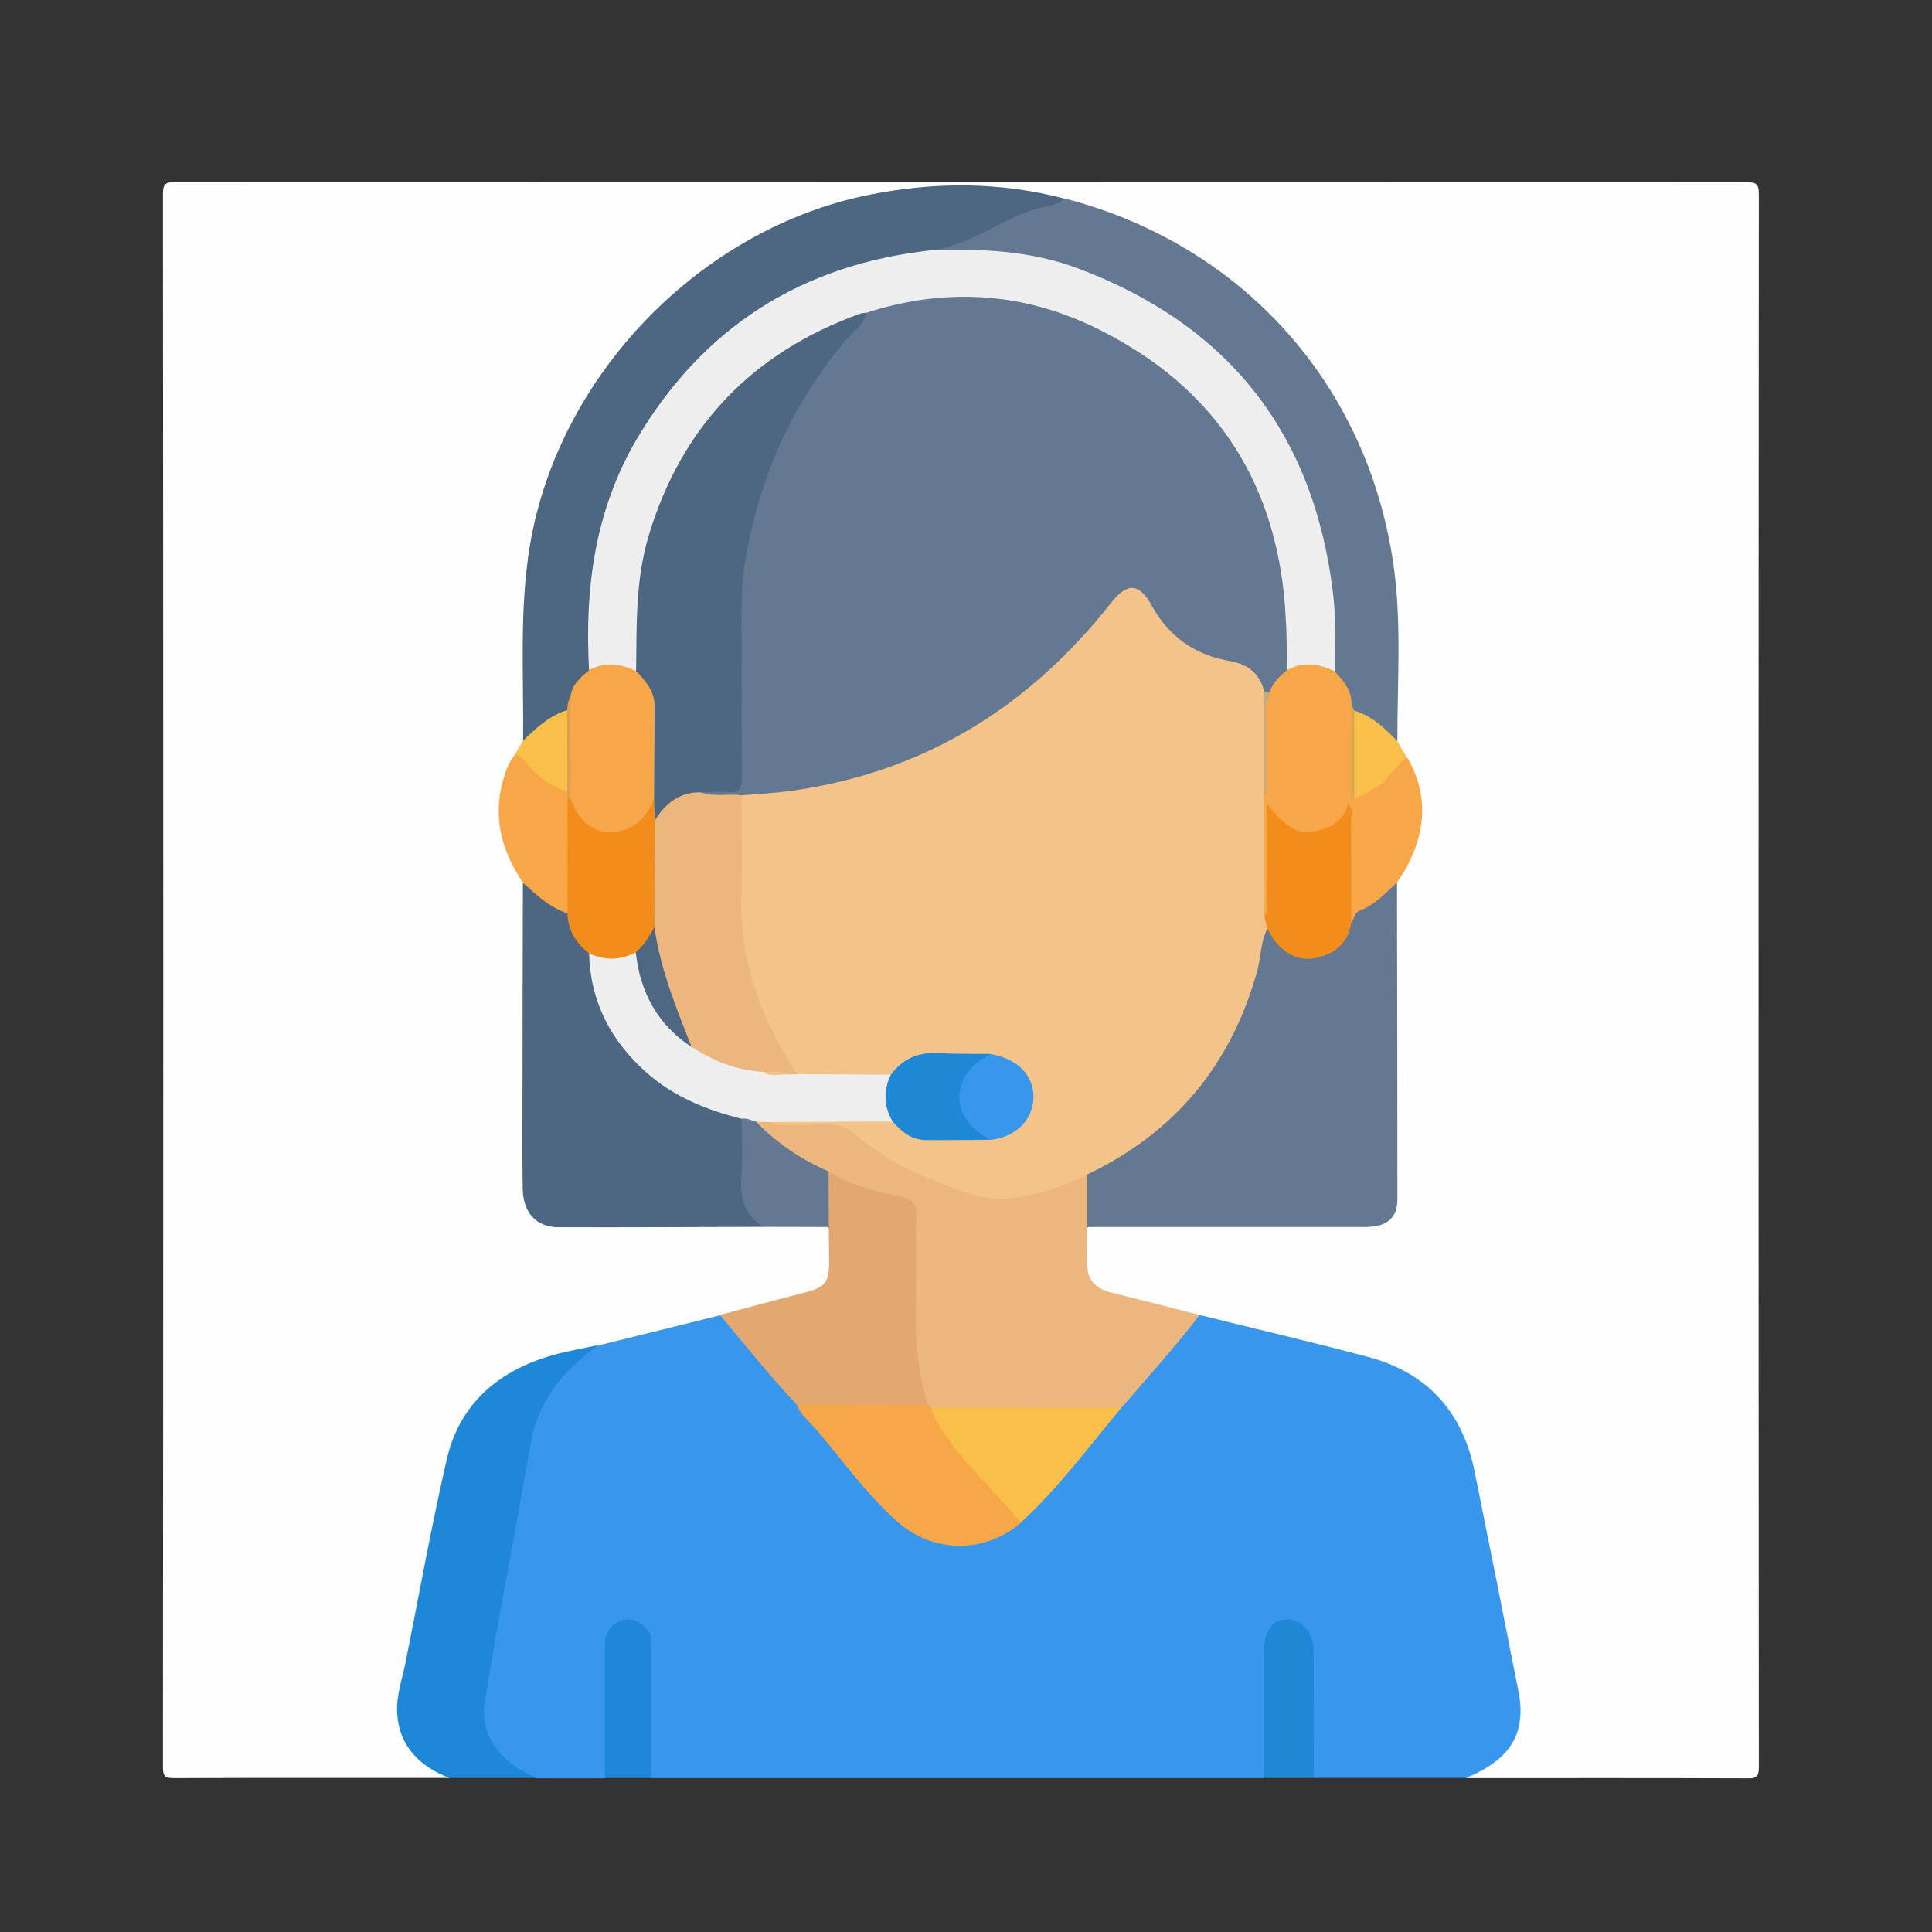 <?xml version="1.0" encoding="utf-8"?>
<!-- Generator: Adobe Illustrator 26.4.1, SVG Export Plug-In . SVG Version: 6.00 Build 0)  -->
<svg version="1.1" id="Calque_1" xmlns="http://www.w3.org/2000/svg" xmlns:xlink="http://www.w3.org/1999/xlink" x="0px" y="0px"
	 viewBox="0 0 1022 1022" style="enable-background:new 0 0 1022 1022;" xml:space="preserve">
<rect x="0" y="0" width="1022" height="1022" fill="#333333" stroke="none"/>
<style type="text/css">
	.st0{fill:#FEFEFE;}
	.st1{fill:#3996ED;}
	.st2{fill:#1E87D7;}
	.st3{fill:#1E88D7;}
	.st4{fill:#647891;}
	.st5{fill:#ECB77E;}
	.st6{fill:#4D6682;}
	.st7{fill:#4D6681;}
	.st8{fill:#E3A870;}
	.st9{fill:#F7A648;}
	.st10{fill:#F9C049;}
	.st11{fill:#F3C38A;}
	.st12{fill:#F28C1A;}
	.st13{fill:#EEEEEE;}
	.st14{fill:#E09F4E;}
	.st15{fill:#DAA657;}
	.st16{fill:#D4A772;}
	.st17{fill:#C5A783;}
	.st18{fill:#4E6782;}
</style>
<g>
	<g>
		<path class="st0" d="M237.7,940.5c-48.5,0-97-0.1-145.6,0.1c-4.8,0-5.9-0.8-5.9-5.8c0.2-277.4,0.2-554.8,0-832.3
			c0-5.4,1.6-6.2,6.4-6.1c277.1,0.1,554.3,0.1,831.4,0c4.8,0,6.4,0.7,6.4,6.2c-0.2,277.4-0.2,554.8,0,832.3c0,5-1.2,5.9-5.9,5.8
			c-49.6-0.2-99.2-0.1-148.8-0.1c-0.3-3.1,2.4-3.3,4.2-4.1c17.6-8.4,24.6-21.3,21.1-40.6c-4.7-25.6-10.1-51-15.1-76.5
			c-2.7-13.4-5.4-26.8-8.1-40.3c-6.1-30.5-23.9-50.5-53.9-58.8c-30.1-8.3-60.6-15-90.8-22.7c-14.5-3.5-29.1-7-43.5-10.9
			c-16.4-4.4-23.2-23.9-13.6-38.5c4.2-1.8,8.6-1.4,13-1.4c41.9,0,83.8,0,125.8,0c3.6,0,7.1,0.1,10.7-0.4c6.5-1,10.3-4.7,11.2-11.3
			c0.5-3.5,0.4-7.1,0.4-10.7c0-47.4,0-94.8,0-142.2c0-4.4-0.1-8.8,0.4-13.1c0.3-3.3,1.8-6.2,3.5-9c11.4-18.8,12.2-38,2.4-57.6
			c-1.8-3.4-4.4-6.4-5.5-10.2c-1.1-20-0.3-40-0.5-60c-0.3-47.3-12.8-90.9-39.4-130.2c-31.7-46.8-75-77.6-129.3-93.2
			c-2.1-0.6-4.3-1-6.3-1.8c-46.3-11.5-91.9-8.7-136.2,8.6c-55.1,21.4-96.1,59.2-122.8,111.9c-15.9,31.4-24.6,64.8-24,100.4
			c0.4,20.8,0.6,41.6-0.3,62.4c-0.8,4-3.3,7.2-5.2,10.7c-10.9,18.9-10,37.9-0.2,56.8c2.1,4.1,5.1,7.8,5.7,12.5
			c1,13.4,0.4,26.8,0.4,40.2c0.1,38.3,0,76.6,0.1,114.9c0,15.9,5.2,21.2,21.2,21.3c34.2,0.2,68.4-0.1,102.6,0.2
			c11.3,0.4,22.7-1.5,34,1.3c9.9,15.6,3,34.2-14.5,38.7c-13.7,3.5-27.5,6.8-41.2,10.4c-21.6,5.6-43.2,11.2-64.9,16.1
			c-11.7,2.8-23.7,4.6-34.8,9.3c-24.9,10.7-40.2,29.3-45.3,56.2c-5.9,30.9-12.3,61.7-18.4,92.6c-1.7,8.3-3.4,16.6-5,24.9
			c-3.2,16.8,3,30,18.1,38.5C233.9,936.3,237.7,936.4,237.7,940.5z"/>
		<path class="st1" d="M634.6,695.6c29.7,7.4,59.5,14.3,89.1,22.2c31.3,8.3,50,29,56.4,60.8c7.8,38.6,15.5,77.2,23.1,115.9
			c4.4,22.3-4,36.2-27.6,46c-26.9,0-53.7,0-80.6,0c-2.8-3.2-2.4-7.1-2.5-10.9c-0.1-17,0-34,0-50.9c0-4.1-0.1-8.3-2-12
			c-2.1-4.2-5.4-7.2-10.4-6.6c-5,0.6-7.5,4.1-8.4,8.8c-0.6,3-0.5,6-0.5,9c0,17.3,0,34.5,0,51.8c0,3.8,0.3,7.7-2.5,10.9
			c-108,0-216.1,0-324.1,0c-2.8-3.2-2.5-7.1-2.5-10.9c-0.1-17.2,0-34.4,0-51.6c0-2.2,0.1-4.4-0.1-6.6c-0.5-7-3.9-11.3-9.2-11.5
			c-5.5-0.3-9.6,4.1-10.1,11.6c-0.5,6.5-0.2,13.1-0.2,19.7c0,13.1,0,26.2,0,39.3c0,3.5,0.1,7.2-2.5,10.1c-12.1,0-24.1,0-36.2,0
			c-21.3-5.1-32.7-22.2-28.9-44.1c7.7-44.8,15.5-89.6,24.1-134.3c4.3-22.5,16-40.5,37.6-50.6c21.4-5.3,42.8-10.6,64.2-15.9
			c3.2,0.6,5.1,2.9,7,5.3c11.5,14.2,23.5,28,35.4,41.9c15.7,18.6,30.7,37.9,47.7,55.3c20.6,21,43.6,22.9,68.1,6.3
			c10.5-8.4,17.7-19.8,26.6-29.7c9-10.1,18-20.3,26.3-31c11.4-13.8,23.4-27.2,34.8-41.1C628.9,699.9,631.3,697.2,634.6,695.6z"/>
		<path class="st2" d="M316.6,711.5c-17.5,12.7-31.2,28.1-35.5,50.2c-2,10.4-3.7,20.9-5.6,31.3c-6.4,35.9-13.4,71.6-19.1,107.6
			c-2.3,14.1,4.7,27.3,19.4,35.9c2.6,1.5,5.3,2.7,7.9,4c-15.4,0-30.7,0-46.1,0c-15.6-6.2-26.4-16.6-27.5-34.1
			c-0.6-9.3,2.7-18.3,4.5-27.4c7.1-35.5,13.5-71.2,21.6-106.5c6.7-29.6,27-47.2,55.7-55.5C300,714.7,308.3,713.3,316.6,711.5z"/>
		<path class="st3" d="M668.7,940.5c0-22.4,0-44.8,0-67.3c0-10.4,4.2-16.2,11.8-16.6c7.7-0.4,14.3,6.8,14.4,16.6
			c0.2,22.4,0.1,44.8,0.1,67.3C686.2,940.5,677.5,940.5,668.7,940.5z"/>
		<path class="st2" d="M319.9,940.5c0-23.2,0.1-46.4,0-69.6c0-6.4,2.5-11.1,8.5-13.5c5.7-2.2,10,0.4,13.9,4.3c2.7,2.7,2.3,6,2.3,9.2
			c0,23.2,0,46.4,0,69.6C336.4,940.5,328.1,940.5,319.9,940.5z"/>
		<path class="st4" d="M739,466.8c0.1,55.8,0.2,111.6,0.2,167.4c0,10.3-5.6,14.9-17.2,14.9c-49,0-97.9,0-146.9,0
			c-4.8-8.3-2.2-17.1-2-25.7c1.1-4.2,4.8-5.7,8.1-7.5c45.1-24.7,73.4-61.8,83.8-112.4c0.9-4.3,0.1-9.5,4.6-12.6
			c2.8,0.3,3.9,2.7,5.5,4.5c13.8,15.5,30.7,12.2,38.3-7.4c1.3-4.7,4.1-8,8.6-9.9c3.8-1.6,6.7-4.5,9.6-7.2
			C733.7,468.9,735.5,466.1,739,466.8z"/>
		<path class="st5" d="M575.1,621.3c0,9.3,0,18.5,0,27.8c-0.1,6-0.2,12-0.2,17.9c0.1,9.8,3.8,14.4,13.2,16.8
			c15.5,3.9,31,7.8,46.5,11.8c-13.1,17-27.4,33-41.4,49.1c-2.9,1.6-6,2.6-9.3,2.6c-28.1,0-56.1,0.1-84.2-0.1c-1.9,0-3.8-0.2-5.6-0.8
			c-1.5-0.5-2.8-1.4-3.8-2.5c-7.1-12.1-7.6-25.6-8-39c-0.6-19.2-0.1-38.4-0.2-57.5c0-9.8-0.5-10.3-10.2-12.7
			c-11.4-2.9-22.8-5.9-33.1-11.9c-11.8-5.6-22.7-12.7-32.9-20.9c-2.7-2.2-6.7-4.1-5.2-9c1.6-1.1,3.3-1.1,5-0.8
			c9.8,1.7,19.7,0.9,29.5,0.7c7.9-0.1,14.2,2.2,20.3,7.1c17.2,14.2,37.2,22.6,58.3,29.2c17.2,5.4,32.9,0.5,48.8-4.8
			C566.7,622.8,570.3,619.8,575.1,621.3z"/>
		<path class="st6" d="M276.7,391.9c0.4-34.5-2.1-69,3.6-103.3c15-90,90.2-167.8,179.7-185.6c34.6-6.9,69-6.9,103.2,2.1
			c-0.4,4.4-4.3,4.4-7.2,5.3c-14.8,4.7-29.3,10.1-42.5,18.4c-6.6,4.2-13.9,4-21.1,5.4c-25.3,3.5-49.9,9.4-72.7,21.6
			c-59.4,31.8-94,80.9-104.4,147.3c-1.9,12.3-1.4,24.5-1.6,36.8c-0.1,4.6,0.5,9.3-0.7,13.9c-2.8,5.6-8.9,9.1-10,15.9
			c-0.8,2.2-1,4.7-2.4,6.7C292.1,380.7,285.7,388.3,276.7,391.9z"/>
		<path class="st7" d="M403.7,649c-36.1,0.1-72.3,0.3-108.4,0.2c-11.5,0-18.6-7.7-18.8-20.3c-0.3-18.1-0.1-36.1-0.1-54.2
			c0-35.9,0.1-71.7,0.2-107.6c8.8,4,15.8,10.9,24.1,15.7c2.2,8.3,6.7,15.3,12.3,21.7c1.7,17.8,6.7,34.2,17.9,48.5
			c13.7,17.6,32.1,27.7,52.8,34.4c3.6,1.2,7.7,1.4,9.8,5.3c2.2,10.5,0.9,21.1,1,31.6c0,7.9,0.7,15.2,7.5,20.4
			C403.3,645.7,404.1,647.2,403.7,649z"/>
		<path class="st4" d="M492.6,132.4c20.7-2.4,36.8-16.6,56.3-22.2c4.8-1.4,10.3-1.4,14.4-5.2c94,24.4,160.6,98.6,174,194.9
			c4.2,30.5,1.8,61.3,1.9,92c-4.9,0-6.7-4.7-10.1-7c-4.3-2.9-8.9-5.3-13.1-8.3c-1.1-1.2-1.9-2.6-2.4-4.1c-0.9-7.1-6.2-12.1-8.7-18.5
			c-0.6-18.9-0.6-37.7-3.7-56.5c-14-85-86.1-153.5-171.4-162.4c-9-0.9-18.1-0.1-27.1-0.3C499.1,134.7,495.4,135.6,492.6,132.4z"/>
		<path class="st8" d="M438.3,619.7c11.7,7.3,24.9,10.6,38.2,13.3c5.8,1.2,8.4,3.6,8.2,10.3c-0.6,16.9,0,33.8-0.3,50.7
			c-0.2,16.7,1.3,33.1,6.6,49c-2.6,2.6-5.9,2.6-9.2,2.6c-17,0.1-33.9,0.1-50.9,0c-3.3,0-6.6-0.4-9.3-2.5
			c-14.5-15.1-27.3-31.6-40.8-47.5c14.7-3.9,29.5-7.9,44.2-11.7c11.9-3.1,13.6-5.1,13.6-17.6c0-5.7-0.2-11.5-0.2-17.2
			C434.3,639.3,434.5,629.5,438.3,619.7z"/>
		<path class="st9" d="M300.1,483.2c-9.3-3.2-16.4-9.7-23.4-16.2c-11-16.2-16-33.7-10.9-53.1c1.4-5.2,3.1-10.4,6.6-14.7
			c1.5-1.3,3.4-1.1,4.4,0.1c6.7,8.7,16.9,13.2,24.8,20.6c0.6,1.3,0.8,2.8,0.9,4.2c0.7,16.1,0.3,32.2,0.3,48.3
			C302.7,476.2,303.2,480.2,300.1,483.2z"/>
		<path class="st9" d="M739,466.8c-6.1,5.6-11.7,11.9-19.7,14.9c-3.1,1.2-2.8,4.3-4.4,6.3c-3.4-3.3-2.6-7.6-2.6-11.6
			c-0.2-16.4,0.2-32.7-0.2-49.1c-0.3-1.9-0.3-3.8,1-5.4c0.6-0.6,1.4-1,2.2-1.4c8.8-2.6,15.7-7.9,21.5-15c2-2.4,3.5-5.7,7.6-4.8
			c11.5,19.9,9.9,39.5-0.9,59.1C742.1,462.3,740.5,464.5,739,466.8z"/>
		<path class="st4" d="M438.3,619.7c0,9.8,0.1,19.6,0.1,29.4c-11.5,0-23.1-0.1-34.6-0.1c-10.3-6.2-12.5-15.7-11.6-27.1
			c0.8-10,0.1-20,0.1-30c3.2-2.7,5.7-1.5,7.8,1.6C411,604.8,423.9,613.4,438.3,619.7z"/>
		<path class="st10" d="M744.3,400.8c-6.5,4.1-9.3,12-16.3,15.7c-3.8,2.1-7.2,4.8-11.6,5.6c-1.6-1.7-2.2-3.8-2.2-6
			c-0.2-11.4-0.2-22.9,0-34.3c0-2.2,0.4-4.4,2.2-5.9c9.4,2.8,16.1,9.3,22.6,16C740.8,394.9,742.6,397.9,744.3,400.8z"/>
		<path class="st10" d="M300.1,418.9c-8.7-2.9-15.7-8.2-21.5-15.1c-1.8-2.1-3.2-4.4-6.3-4.6c1.4-2.4,2.9-4.9,4.3-7.3
			c6.9-6.6,13.8-13.3,23.3-16.2c1.9,1.5,2.3,3.6,2.3,5.8c0.2,10.5,0.2,21,0,31.6C302.3,415.2,301.9,417.4,300.1,418.9z"/>
		<path class="st9" d="M421.6,743.2c23.1,0,46.2-0.1,69.4-0.1c0.6,0.5,1.1,1,1.7,1.6c12,20,28.3,36.5,43.7,53.7
			c1.8,2,3.5,4.2,3.6,7.2c-19.4,16.3-46.3,16.3-65.6-0.9c-16.6-14.8-29.3-33.2-43.8-49.8C427.3,751.1,423.2,748.1,421.6,743.2z"/>
		<path class="st10" d="M540,805.4c-13.7-16.9-30.4-31.2-42.2-49.8c-2.2-3.5-4.5-6.8-5.1-11c33.5,0,67,0.1,100.5,0.1
			C575.9,765.4,559.9,787.1,540,805.4z"/>
		<path class="st11" d="M575.1,621.3c-13.3,6.7-27.5,11.2-42.1,12.6c-13.1,1.3-25.6-4.4-37.9-9c-16-6-30.6-14.3-43.6-25.6
			c-3.8-3.3-8.3-4.4-13.6-4.5c-10.8-0.2-21.8,1.9-32.5-1.3c1.9-2.4,4.7-2.7,7.4-2.7c19,0,38.1-0.8,57.1,0.4
			c15.6,13,34.3,9.1,52.2,9.7c15.3,1.5,28.7-16.5,18.3-32.1c-4.4-6.6-11.1-8.4-18.3-9.4c-4.4-0.1-8.8,0.3-13.1,0
			c-14.3-1.2-27.8,0.2-38.6,11c-15.9,1.1-31.7,1.6-47.6-0.3c-3.3-1.3-5.2-3.9-6.9-6.7c-16.6-26.6-26.5-55.2-26-86.9
			c0.2-14.8,0-29.6,0.1-44.4c0-3.5-0.3-7.1,1-10.6c5.2-5.2,12.2-4,18.5-4.6c54.8-5.1,102.2-26.4,143-63.2
			c12.8-11.6,24.3-24.3,35.1-37.8c7.5-9.4,16.7-9.1,22.4,1.4c9.5,17.4,23.9,27.1,43.1,30.7c10.3,1.9,16.1,8.7,17.8,19
			c0.2,2.4,0.2,4.7,0.2,7.1c0.1,15.5-0.2,30.9,0.2,46.3c-0.3,20.7-0.1,41.4-0.1,62.1c0,2.9,1.4,5.9-0.7,8.6
			c-3.7,7.1-3.4,15.1-5.5,22.7C651.2,563.4,621.4,599.2,575.1,621.3z"/>
		<path class="st12" d="M670.3,491.2c-0.5-2.2-1-4.3-1.5-6.5c1.5-16.9,0.3-33.9,0.7-50.8c0.1-3.2-0.3-6.5,0.4-9.6
			c3.2-0.8,4,1.7,5.4,3.2c11.8,13.2,22.7,13.4,34.6,0.5c0.9-1,1.9-2,3.2-2.5c2.8,2.4,1.6,5.6,1.6,8.5c0.1,18,0.1,36,0.1,54
			c-1.5,10.5-8.2,16.3-18,18.6c-8.8,2.1-16-1.3-21.7-7.9C673.3,496.5,671.9,493.8,670.3,491.2z"/>
		<path class="st13" d="M472.2,593.3c-22.2,0.1-44.5,0.1-66.7,0.2c-1.8,0-3.6-0.1-5.4-0.1c-2.6-0.6-5-2.1-7.8-1.6
			c-18.5-4.6-35.9-11.6-50.4-24.5c-18.9-16.8-29.7-37.6-30.3-63.2c8.2,0.2,16.3,0.4,24.5-0.5c2.5,1.7,3,4.4,3.6,7.1
			c3.6,17.6,12.7,31.6,27.6,41.6c11.3,7.3,23.8,11,36.9,13.1c3.7,1.2,7.6,0.8,11.4,0.9c2.3,0,4.3,1,6.3,1.9
			c16.5,0.1,32.9,0.2,49.4,0.3C470.6,576.9,470.8,585.2,472.2,593.3z"/>
		<path class="st13" d="M492.6,132.4c26.4-1,52.7,0.2,77.7,9.6c79.8,30,124.8,87.4,134.9,172.1c1.6,13.7,1.1,27.3,0.9,41
			c-8.8-0.8-17.6-1-26.4-0.5c-3.4-8.2-1.6-16.8-1.6-25.1c0.1-27.2-5.7-53-18.6-76.7c-34.3-63.1-87.9-94.3-159.8-93.1
			c-13.9,0.2-27.7,3.1-41.2,7.3c-65.8,22.8-105,68.6-117.7,136.9c-2.4,13.1-3,26.6-2.4,40c0.1,3.7,0.7,7.7-1.8,11.1
			c-8.3-0.3-16.6-1.6-25-0.6c-2.4-42.8,3-84.2,25.1-121.9C371.8,173.1,424,139.9,492.6,132.4z"/>
		<path class="st9" d="M311.7,354.5c8.3-4.6,16.6-3.5,24.7,0.5c8.4,3,11.6,10,11.9,17.8c0.6,16,1,32.1-0.3,48.2
			c-5.6,16.7-18.3,24.7-31.8,20c-10.2-3.5-14.4-9.3-15.2-20.7c0.4-17-0.9-34,0.7-50.9C302.2,362.5,306.9,358.4,311.7,354.5z"/>
		<path class="st14" d="M301.7,369.4c0,17.6,0,35.3,0.1,52.9c-0.5,0.7-1.1,0.7-1.6,0c0-1.1,0-2.2-0.1-3.4c0-14.4-0.1-28.8-0.1-43.3
			C300.4,373.5,299.9,371.1,301.7,369.4z"/>
		<path class="st12" d="M300.2,422.3c0.5,0,1.1,0,1.6,0c3.6,11,11.2,17.9,20.6,17.9c12.1,0,19.5-6.9,23.6-17.9
			c3.8,3.2,2.1,7.8,2.8,11.7c-0.2,18.2,0.7,36.4-0.4,54.6c-2.4,6.3-4,13.2-12,15.1c-8.2,4.3-16.4,4.6-24.8,0.6
			c-6.9-5.3-11.1-12.1-11.4-21C300.1,462.9,300.2,442.6,300.2,422.3z"/>
		<path class="st9" d="M680.7,354.5c8.6-4.7,17.1-3.5,25.4,0.7c4.6,5,9.1,10,8.8,17.4c1,16.5,1.2,33.1-0.1,49.6
			c-1.3,0.7-1.6,2-1.7,3.3c-2.6,10.1-10.9,13.1-19.6,14.6c-7.4,1.3-16-4.7-23.2-15c0,17.4,0,34.2,0,51.1c0,2.9,1,6.1-1.4,8.6
			c0-21.4-0.1-42.7-0.1-64.1c1.8-15.3,0.3-30.7,0.8-46c0-2.8-0.1-5.5,0.7-8.2C671.6,360.5,673.9,355.5,680.7,354.5z"/>
		<path class="st15" d="M714.8,422.2c0-16.5,0.1-33,0.1-49.6c0.5,1.1,1,2.2,1.5,3.3c0,15.4,0,30.8,0,46.2c0,0-0.8,0-0.8,0
			L714.8,422.2z"/>
		<path class="st4" d="M680.7,354.5c-3.8,3.2-7.5,6.6-9,11.6c-1,1.1-1.9,1.2-2.9,0c-2.2-9.7-8.5-14.7-18.2-16.4
			c-18.4-3.2-32.2-12.8-41.3-29.3c-6.7-12.1-13-12.3-21.4-1.7c-43.7,55.6-99.7,90.2-170.4,99.8c-8.4,1.1-16.9,1.5-25.3,2.2
			c-7.3,3.3-14.5,4-21.6-0.5c1.6-4.6,5.7-3.3,8.9-3.5c10.2-0.6,10.3-0.5,10.3-11c0-26.5-0.2-53.1,0-79.6c0.4-54.4,19.5-102,53-144.3
			c4.6-5.8,9.1-11.6,15-16.2c41.8-13.6,83-11.2,122.1,8c63.9,31.3,97.2,83.6,100.3,154.8C680.8,337,680.6,345.8,680.7,354.5z"/>
		<path class="st5" d="M370.7,419.1c7.1,2.7,14.5,0.6,21.6,1.6c0,17.8,0.4,35.6-0.1,53.3c-0.9,34.9,10.6,65.8,29.6,94.3
			c-2.2,0-4.3,0-6.5,0c-3.7-1.7-7.9,0.5-11.6-1.3c-13.8-0.8-26.3-5.6-37.7-13.2c-9.6-15.1-15.4-31.6-19.1-49
			c-1-4.8-1.5-9.6-0.6-14.4c0.1-18.8,0.1-37.7,0.2-56.5C350.5,422,360.9,415.6,370.7,419.1z"/>
		<path class="st3" d="M472.2,593.3c-4.7-8.1-5-16.3-1-24.7c6.1-8.4,14.3-12,24.7-11.5c9.3,0.5,18.6,0.3,27.9,0.4
			c0,3.4-3.2,4.1-5.2,5.7c-12.2,9.9-12.1,24.1,0.2,34c2,1.6,5.2,2.2,5.1,5.7c-11.2,0.1-22.4,0.3-33.6,0.2
			C482.5,603.2,477,598.8,472.2,593.3z"/>
		<path class="st1" d="M523.9,603c-1.3-0.9-2.7-1.8-4-2.6c-16.5-9.8-16.5-30.4-0.1-40.2c1.4-0.8,2.7-1.7,4.1-2.6
			c14.3,2.3,23.1,11.3,22.8,23.2C546.2,592.8,537.2,601.5,523.9,603z"/>
		<path class="st16" d="M670.2,372.8c0,13.6,0.1,27.3,0.1,40.9c0,2.4,0.6,5-1.6,6.9c0-15.9,0-31.9,0-47.8
			C669.2,372.1,669.7,372.1,670.2,372.8z"/>
		<path class="st17" d="M670.2,372.8c-0.5,0-1,0-1.5,0c0-2.2,0-4.5,0.1-6.7c1,0,1.9,0,2.9,0C671.2,368.4,670.7,370.6,670.2,372.8z"
			/>
		<path class="st18" d="M346.2,490.5c3.1,22.2,11.5,42.8,19.7,63.4c-18.1-11.9-27.3-29-29.6-50.2
			C340.7,500.2,343.4,495.3,346.2,490.5z"/>
		<path class="st11" d="M403.7,567.1c3.9,0.4,8-1.4,11.6,1.3C411.3,568.4,407.3,569.7,403.7,567.1z"/>
		<path class="st6" d="M370.7,419.1c-11.2-0.1-18.7,5.8-24.3,14.9c-0.1-3.9-0.3-7.8-0.4-11.7c0.1-16.1,0.2-32.2,0.3-48.3
			c0.1-8.1-4.6-13.7-9.8-19c0.3-24-0.4-48.1,6.6-71.5c17.4-58,54.9-96.9,111.7-117.5c1-0.4,2.1-0.4,3.2-0.5
			c-0.8,6.6-6.7,9.9-10.4,14.2c-28.8,34-45.9,73.1-53.4,116.7c-2.2,12.9-2,26.1-1.9,39.2c0.1,25.2-0.1,50.3,0.2,75.5
			c0.1,6-1.5,8.5-7.8,7.9C380,418.6,375.3,419,370.7,419.1z"/>
	</g>
</g>
</svg>
